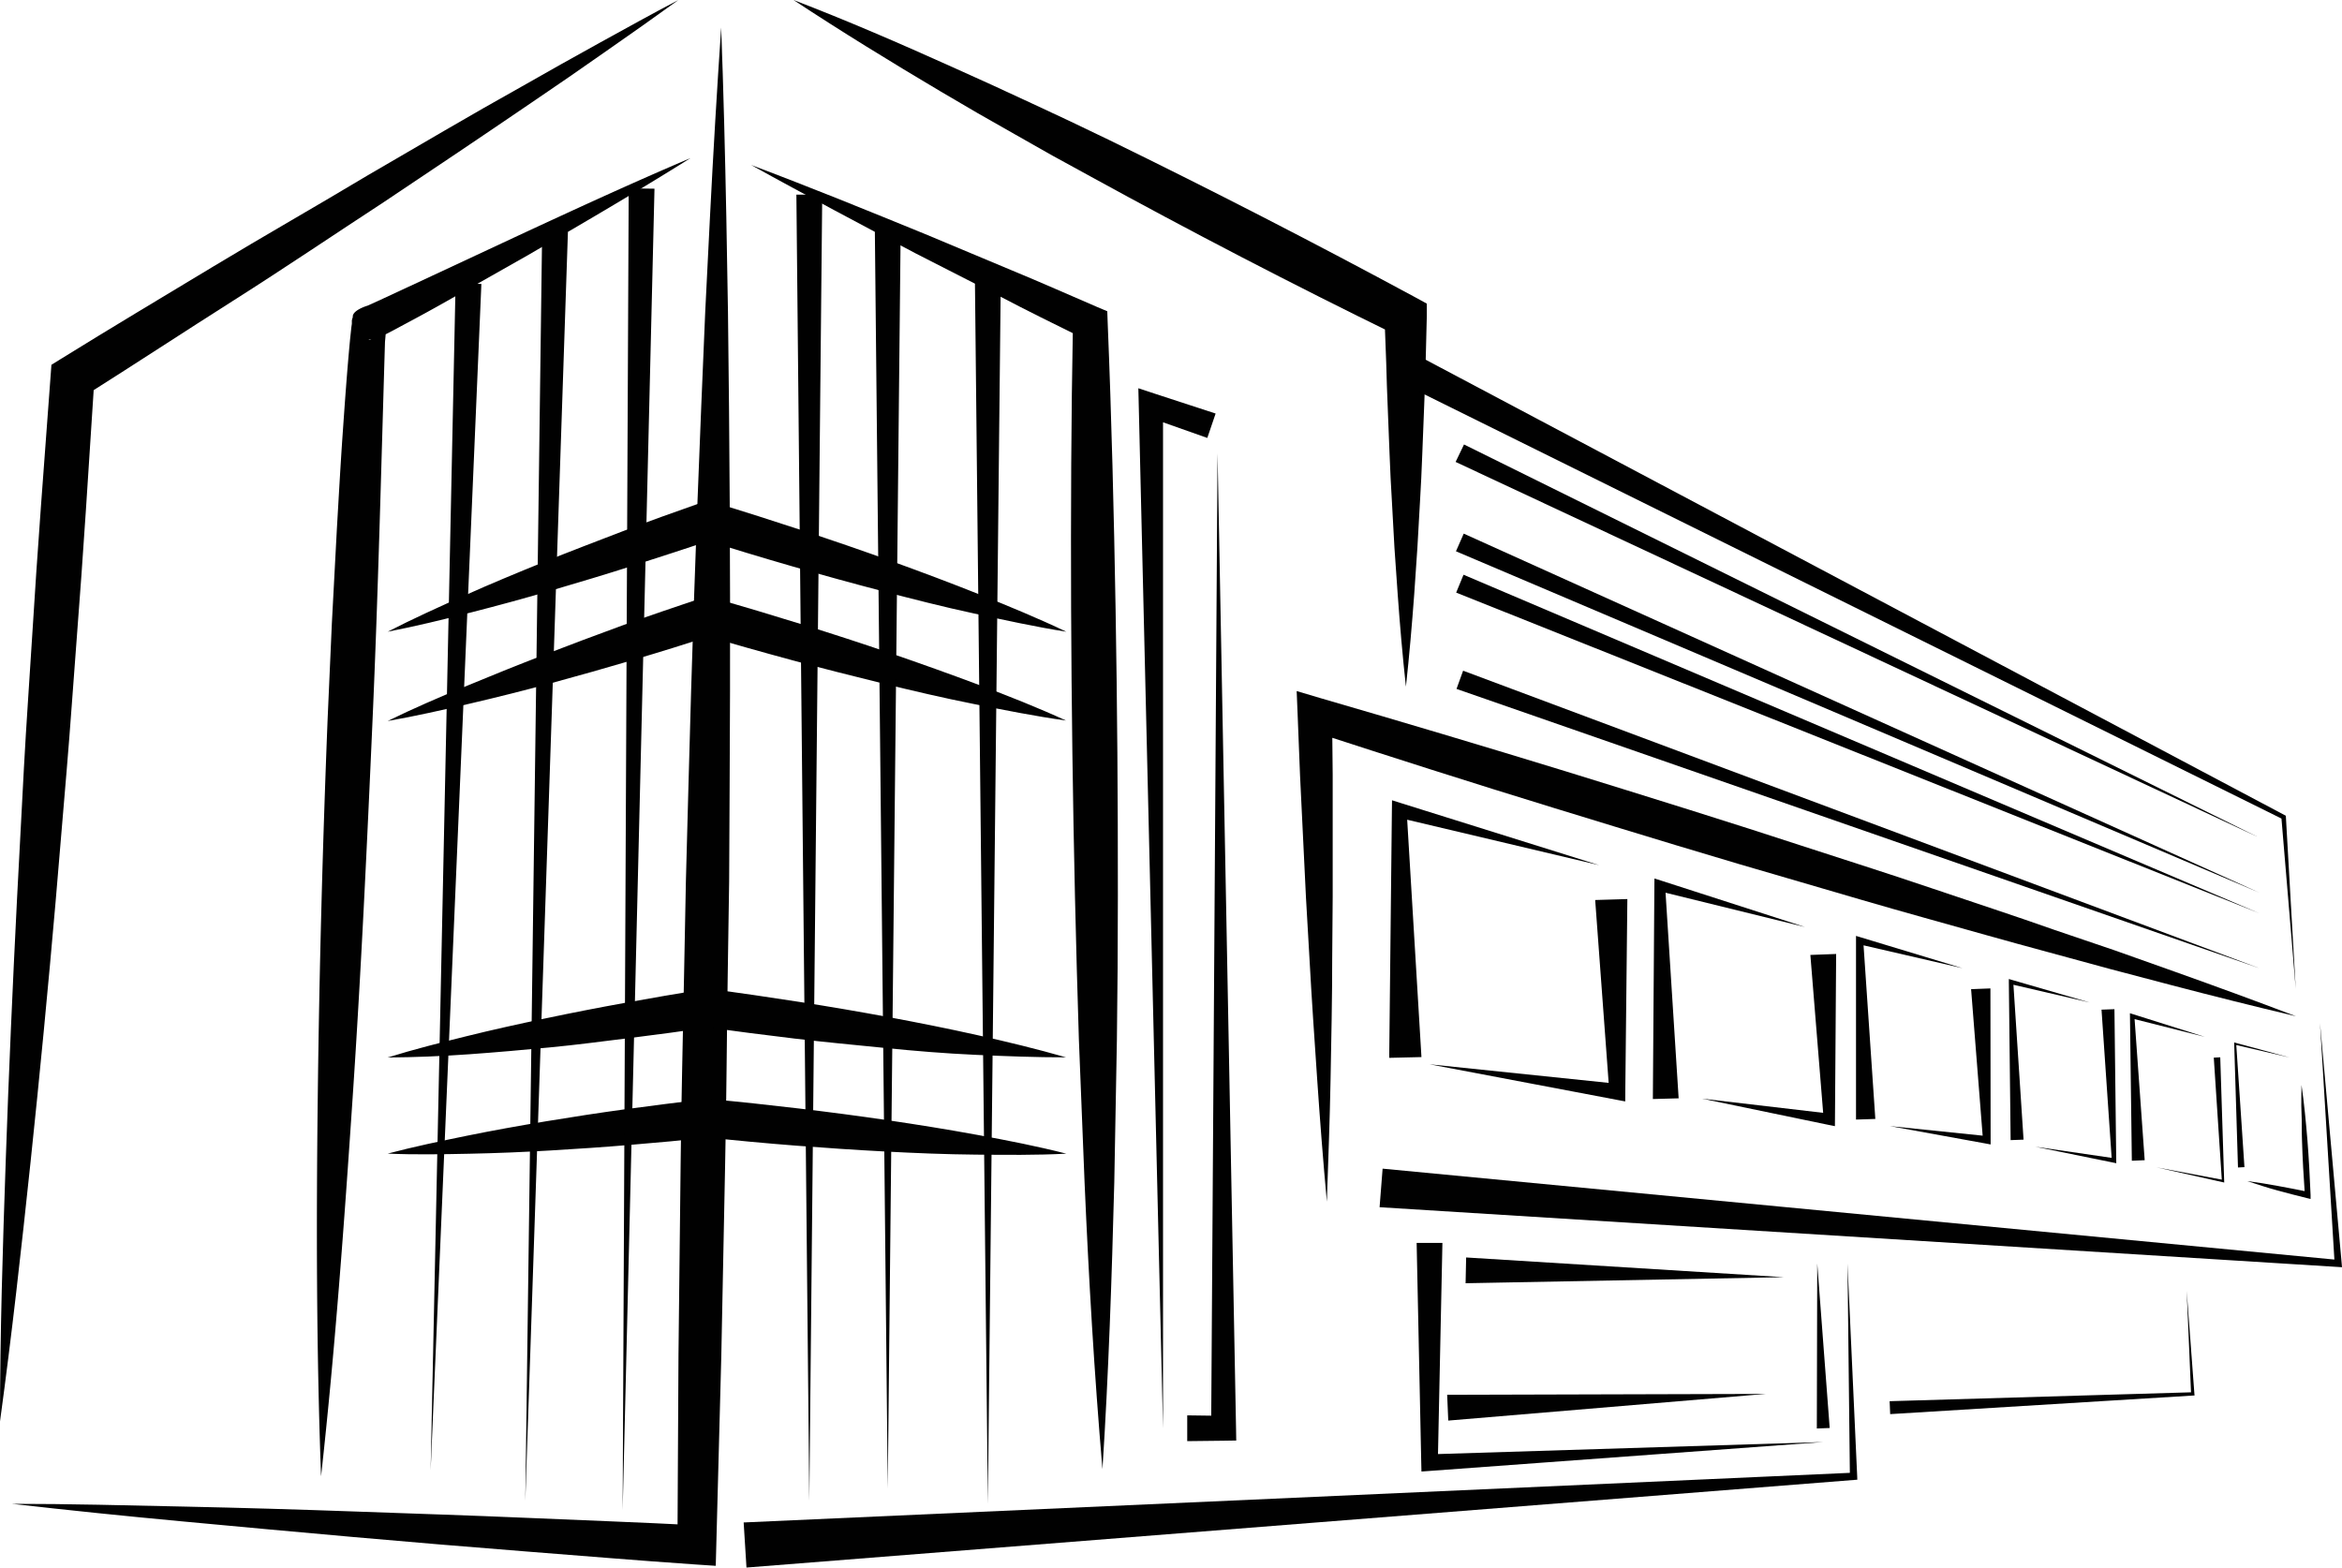 <svg xmlns="http://www.w3.org/2000/svg" viewBox="0 0 340.66 228.04"><defs><style>.cls-1{fill:#010101;}</style></defs><title>downpatrickCampusIcon</title><g id="Layer_2" data-name="Layer 2"><g id="Layer_1-2" data-name="Layer 1"><path class="cls-1" d="M0,206.78c0-12.71.4-25.4.84-38.09s1-25.35,1.64-38l1-19c.34-6.34.8-12.66,1.19-19,.77-12.66,1.75-25.31,2.69-38l.12-1.62,1.37-.85c7.35-4.56,14.8-9,22.19-13.46S46,30,53.43,25.54L64.66,19q5.61-3.27,11.28-6.44c3.76-2.14,7.53-4.27,11.33-6.36S94.86,2,98.68,0Q93.4,3.81,88.07,7.51C84.52,10,81,12.44,77.37,14.89s-7.15,4.88-10.75,7.28L55.83,29.4C48.59,34.13,41.39,39,34.11,43.62S19.58,53,12.25,57.63l1.48-2.47c-.82,12.66-1.6,25.32-2.59,38-.49,6.33-.91,12.66-1.45,19l-1.6,19C7,143.69,5.79,156.32,4.45,169S1.72,194.18,0,206.78Z"/><path class="cls-1" d="M1.76,218.77c8.33,0,16.64.22,25,.4s16.63.42,24.94.72,16.62.56,24.92.92,16.62.66,24.92,1.09l-3,2.81.15-27.6L99,169.52c.09-9.2.33-18.4.5-27.6l.27-13.79.37-13.8q.72-27.58,1.86-55.18l.58-13.79.69-13.79q.7-13.79,1.63-27.57c.34,9.2.57,18.41.75,27.61l.24,13.81.15,13.8q.26,27.6.09,55.21l-.07,13.8L105.85,142c-.14,9.2-.18,18.4-.38,27.6l-.55,27.59-.73,27.6-.08,3-3-.2c-8.29-.57-16.58-1.26-24.86-1.91s-16.58-1.35-24.86-2.08-16.56-1.5-24.84-2.27S10,219.71,1.76,218.77Z"/><path class="cls-1" d="M115.42,0c7.83,3,15.52,6.34,23.14,9.77l5.71,2.58L150,15l5.67,2.65,5.65,2.71q22.53,11,44.54,22.89l1.68.92,0,1.78-.17,6.74c-.06,2.25-.13,4.5-.23,6.75-.2,4.49-.31,9-.59,13.48l-.38,6.74-.46,6.75c-.33,4.49-.72,9-1.21,13.48-.49-4.49-.88-9-1.2-13.48l-.47-6.75-.37-6.74c-.29-4.49-.4-9-.6-13.48-.1-2.25-.17-4.5-.23-6.75L201.38,46l1.64,2.7q-22.5-11-44.45-23.06l-5.48-3-5.45-3.09-5.45-3.1-5.41-3.17C129.57,9,122.43,4.62,115.42,0Z"/><polygon class="cls-1" points="268.73 183.8 270.14 214.75 270.16 215.26 269.64 215.3 108.58 228.04 108.17 221.48 269.58 214.24 269.08 214.78 268.73 183.8"/><path class="cls-1" d="M193,174.81c-.54-5.9-1-11.8-1.4-17.7s-.81-11.81-1.13-17.72l-.51-8.86-.43-8.86-.43-8.86-.35-8.86-.14-3.42,3.36,1q17.92,5.2,35.78,10.68c11.89,3.68,23.78,7.36,35.6,11.24,5.92,1.92,11.85,3.81,17.75,5.81s11.81,3.92,17.69,6l8.83,3,8.81,3.13c5.86,2.09,11.72,4.23,17.54,6.45q-9.1-2.16-18.14-4.53l-9-2.37-9-2.45c-6-1.61-12-3.33-18-5s-12-3.44-17.94-5.18c-12-3.45-23.86-7.09-35.76-10.74s-23.75-7.44-35.59-11.29l3.22-2.44.09,8.87v17.74l-.07,8.87c0,5.91-.13,11.83-.24,17.75S193.2,168.89,193,174.81Z"/><polygon class="cls-1" points="337.46 148.84 340.61 183.76 340.66 184.35 340.06 184.31 200.67 175.62 201.11 170.01 340.14 183.29 339.59 183.84 337.46 148.84"/><polygon class="cls-1" points="204.6 50.86 332.32 118.58 332.49 118.67 332.5 118.85 333.93 143.85 331.84 118.9 332.02 119.16 202.46 55.03 204.6 50.86"/><path class="cls-1" d="M46.7,214.77c-.68-18.41-.7-36.8-.48-55.18s.71-36.75,1.44-55.11l.61-13.77L49,76.94c.27-4.59.52-9.18.84-13.77s.64-9.16,1.08-13.8l.19-1.78.07-.49,0-.29,0-.2a3.82,3.82,0,0,1,.14-.48c-.16-1.21,3.25-2,2.35-1.67l0,0-.06,0-.11,0-.11,0,0,0,.09,0c1-.44,2-.91,3.06-1.4l6.23-2.9,12.49-5.83C83.62,30.45,92,26.58,100.44,23c-7.8,4.9-15.75,9.53-23.7,14.15l-12,6.8c-2,1.13-4,2.22-6.07,3.32-1,.54-2,1.09-3.12,1.63l-.11,0-.25.11-.5.18-.51.14-.26,0-.13,0c-.94.34,2.46-.41,2.28-1.59,0-.08.08-.26.09-.27h0v.13l0,.37L56,49.73c-.55,18.26-1,36.68-1.81,55s-1.67,36.7-2.9,55S48.73,196.46,46.7,214.77Z"/><path class="cls-1" d="M109.25,24c4.27,1.6,8.5,3.26,12.72,4.94s8.41,3.41,12.62,5.12l12.56,5.26c4.2,1.73,8.34,3.58,12.51,5.37l1.4.59.06,1.67c.57,13.9.91,27.8,1.15,41.7s.34,27.8.33,41.71q0,10.42-.14,20.85L162.08,172c-.36,13.91-.83,27.82-1.72,41.73-1.19-13.89-2-27.78-2.6-41.68l-.83-20.85q-.33-10.43-.57-20.85-.47-20.85-.56-41.7c-.05-13.9,0-27.81.27-41.71l1.46,2.26c-4.05-2-8.13-4-12.16-6.12L133.26,36.9c-4-2.13-8-4.21-12-6.37S113.22,26.21,109.25,24Z"/><path class="cls-1" d="M56.39,91.9c3.69-1.9,7.45-3.59,11.21-5.28S75.16,83.36,79,81.8s7.64-3,11.49-4.48,7.7-2.85,11.57-4.21l.86-.3.89.27c4.35,1.31,8.68,2.7,13,4.12s8.63,2.9,12.91,4.45,8.55,3.15,12.78,4.84,8.46,3.44,12.61,5.41c-4.54-.71-9-1.7-13.46-2.66s-8.87-2.09-13.28-3.24-8.79-2.36-13.16-3.62-8.72-2.58-13.06-3.95l1.75,0C100,79.73,96.08,81,92.16,82.26s-7.85,2.43-11.79,3.59-7.92,2.24-11.91,3.26S60.46,91.11,56.39,91.9Z"/><path class="cls-1" d="M56.39,104.89c3.7-1.82,7.46-3.43,11.23-5s7.57-3.1,11.38-4.57S86.65,92.4,90.49,91s7.71-2.69,11.58-4l.81-.26.84.24c4.35,1.23,8.69,2.53,13,3.87s8.63,2.74,12.91,4.21,8.56,3,12.8,4.59,8.47,3.27,12.63,5.17c-4.53-.63-9-1.53-13.43-2.41s-8.87-1.92-13.27-3-8.78-2.19-13.15-3.37-8.73-2.41-13.06-3.7l1.65,0C99.92,93.65,96,94.85,92.11,96s-7.84,2.27-11.78,3.34-7.91,2.07-11.9,3S60.45,104.18,56.39,104.89Z"/><path class="cls-1" d="M56.39,153.84c3.79-1.18,7.61-2.14,11.44-3.09s7.66-1.79,11.51-2.6,7.7-1.56,11.57-2.26,7.73-1.37,11.6-2l.39-.06.42.05c4.35.57,8.69,1.21,13,1.88s8.66,1.41,13,2.22,8.62,1.66,12.91,2.62,8.59,2,12.84,3.22c-4.43,0-8.83-.17-13.23-.37s-8.77-.56-13.14-1-8.74-.84-13.1-1.36-8.7-1.07-13-1.7h.81c-3.89.59-7.77,1.12-11.67,1.6S83.9,152,80,152.37s-7.83.72-11.76,1S60.36,153.81,56.39,153.84Z"/><path class="cls-1" d="M56.39,167.82c3.81-1,7.65-1.81,11.49-2.59s7.69-1.47,11.55-2.11,7.72-1.23,11.59-1.76,7.73-1,11.61-1.48l.28,0,.31,0c4.34.4,8.68.87,13,1.38s8.67,1.08,13,1.72,8.64,1.33,13,2.13,8.61,1.63,12.89,2.72c-4.41.23-8.79.18-13.17.14s-8.75-.22-13.12-.45-8.72-.52-13.07-.86-8.7-.74-13-1.21h.59q-5.82.63-11.66,1.1c-3.89.33-7.79.59-11.69.82s-7.81.39-11.73.47S60.33,168,56.39,167.82Z"/><polygon class="cls-1" points="175.61 63.71 166.84 60.61 169.17 58.92 169.17 207.78 165.64 58.96 165.58 56.48 167.97 57.27 176.82 60.16 175.61 63.71"/><polygon class="cls-1" points="172.69 205.9 177.98 205.97 176.17 207.79 177.1 65.93 179.79 207.77 179.82 209.56 177.98 209.59 172.69 209.65 172.69 205.9"/><polygon class="cls-1" points="202.07 153.89 202.46 117.9 202.48 116.42 203.81 116.84 232.61 125.86 203.25 118.91 204.6 117.85 206.76 153.78 202.07 153.89"/><polygon class="cls-1" points="236.71 130.79 236.41 158.79 236.4 160.23 235.08 159.98 207.94 154.83 235.42 157.68 234.09 158.87 232.03 130.93 236.71 130.79"/><polygon class="cls-1" points="240.42 159.88 240.64 128.88 240.65 127.8 241.63 128.11 262.56 134.86 241.21 129.61 242.2 128.84 244.17 159.78 240.42 159.88"/><polygon class="cls-1" points="267.08 138.78 266.91 162.79 266.9 163.83 265.96 163.64 247.59 159.83 266.22 162.01 265.27 162.86 263.33 138.92 267.08 138.78"/><polygon class="cls-1" points="269.97 162.87 269.97 136.87 269.97 136.15 270.63 136.35 285.47 140.85 270.36 137.36 271.02 136.84 272.78 162.78 269.97 162.87"/><polygon class="cls-1" points="289.52 143.79 289.55 165.8 289.55 166.49 288.92 166.37 274.9 163.82 289.07 165.28 288.44 165.84 286.71 143.9 289.52 143.79"/><polygon class="cls-1" points="292.46 165.86 292.2 142.86 292.2 142.42 292.6 142.54 303.98 145.84 292.44 143.16 292.84 142.84 294.34 165.79 292.46 165.86"/><polygon class="cls-1" points="307.56 146.81 307.82 168.81 307.83 169.22 307.44 169.14 296.05 166.82 307.56 168.5 307.18 168.83 305.68 146.88 307.56 146.81"/><polygon class="cls-1" points="310.09 168.86 309.82 147.85 309.81 147.4 310.23 147.53 320.71 150.84 310.06 148.15 310.46 147.83 311.96 168.78 310.09 168.86"/><polygon class="cls-1" points="322.95 153.81 323.52 171.81 323.53 172.03 323.32 171.98 313.67 169.82 323.39 171.65 323.19 171.82 322.01 153.86 322.95 153.81"/><path class="cls-1" d="M326.88,171.82c1.5.2,3,.43,4.47.71s3,.55,4.44.86l-.53.45c-.19-2.66-.34-5.33-.42-8-.06-1.34,0-2.67-.07-4s0-2.67,0-4c.19,1.33.36,2.65.49,4s.27,2.66.37,4c.21,2.66.35,5.32.46,8l0,.58-.55-.13c-1.47-.35-2.92-.75-4.38-1.14S328.32,172.28,326.88,171.82Z"/><polygon class="cls-1" points="325.53 169.84 324.98 151.84 324.97 151.64 325.16 151.7 333.05 153.84 325.08 151.98 325.27 151.83 326.47 169.79 325.53 169.84"/><polygon class="cls-1" points="209.81 180.81 209.14 212.77 207.87 211.57 265.21 209.78 208 213.98 206.76 214.07 206.73 212.77 206.06 180.81 209.81 180.81"/><polygon class="cls-1" points="264.33 183.8 266.14 207.74 264.27 207.81 264.33 183.8"/><polygon class="cls-1" points="210.5 202.91 256.84 202.78 210.66 206.66 210.5 202.91"/><polygon class="cls-1" points="213.26 182.93 259.48 185.8 213.18 186.68 213.26 182.93"/><polygon class="cls-1" points="274.86 203.84 318.94 202.54 318.71 202.8 318.07 187.8 319.19 202.77 319.21 203.01 318.96 203.02 274.94 205.72 274.86 203.84"/><polygon class="cls-1" points="212.82 97.57 328.64 140.85 211.86 100.22 212.82 97.57"/><polygon class="cls-1" points="212.88 83.61 328.64 132.86 211.81 86.21 212.88 83.61"/><polygon class="cls-1" points="212.91 77.63 328.64 129.86 211.78 80.2 212.91 77.63"/><polygon class="cls-1" points="212.95 64.66 328.64 121.87 211.73 67.2 212.95 64.66"/><polygon class="cls-1" points="145.57 40.8 143.69 218.79 141.81 40.8 145.57 40.8"/><polygon class="cls-1" points="131.01 33.22 129.13 216.56 127.25 33.22 131.01 33.22"/><polygon class="cls-1" points="119.6 28.32 117.72 218.35 115.84 28.32 119.6 28.32"/><polygon class="cls-1" points="95.2 27.45 90.57 219.69 91.45 27.4 95.2 27.45"/><polygon class="cls-1" points="82.61 33.71 76.41 218.35 78.86 33.62 82.61 33.71"/><polygon class="cls-1" points="70.02 41.31 62.64 213.89 66.27 41.19 70.02 41.31"/></g></g></svg>